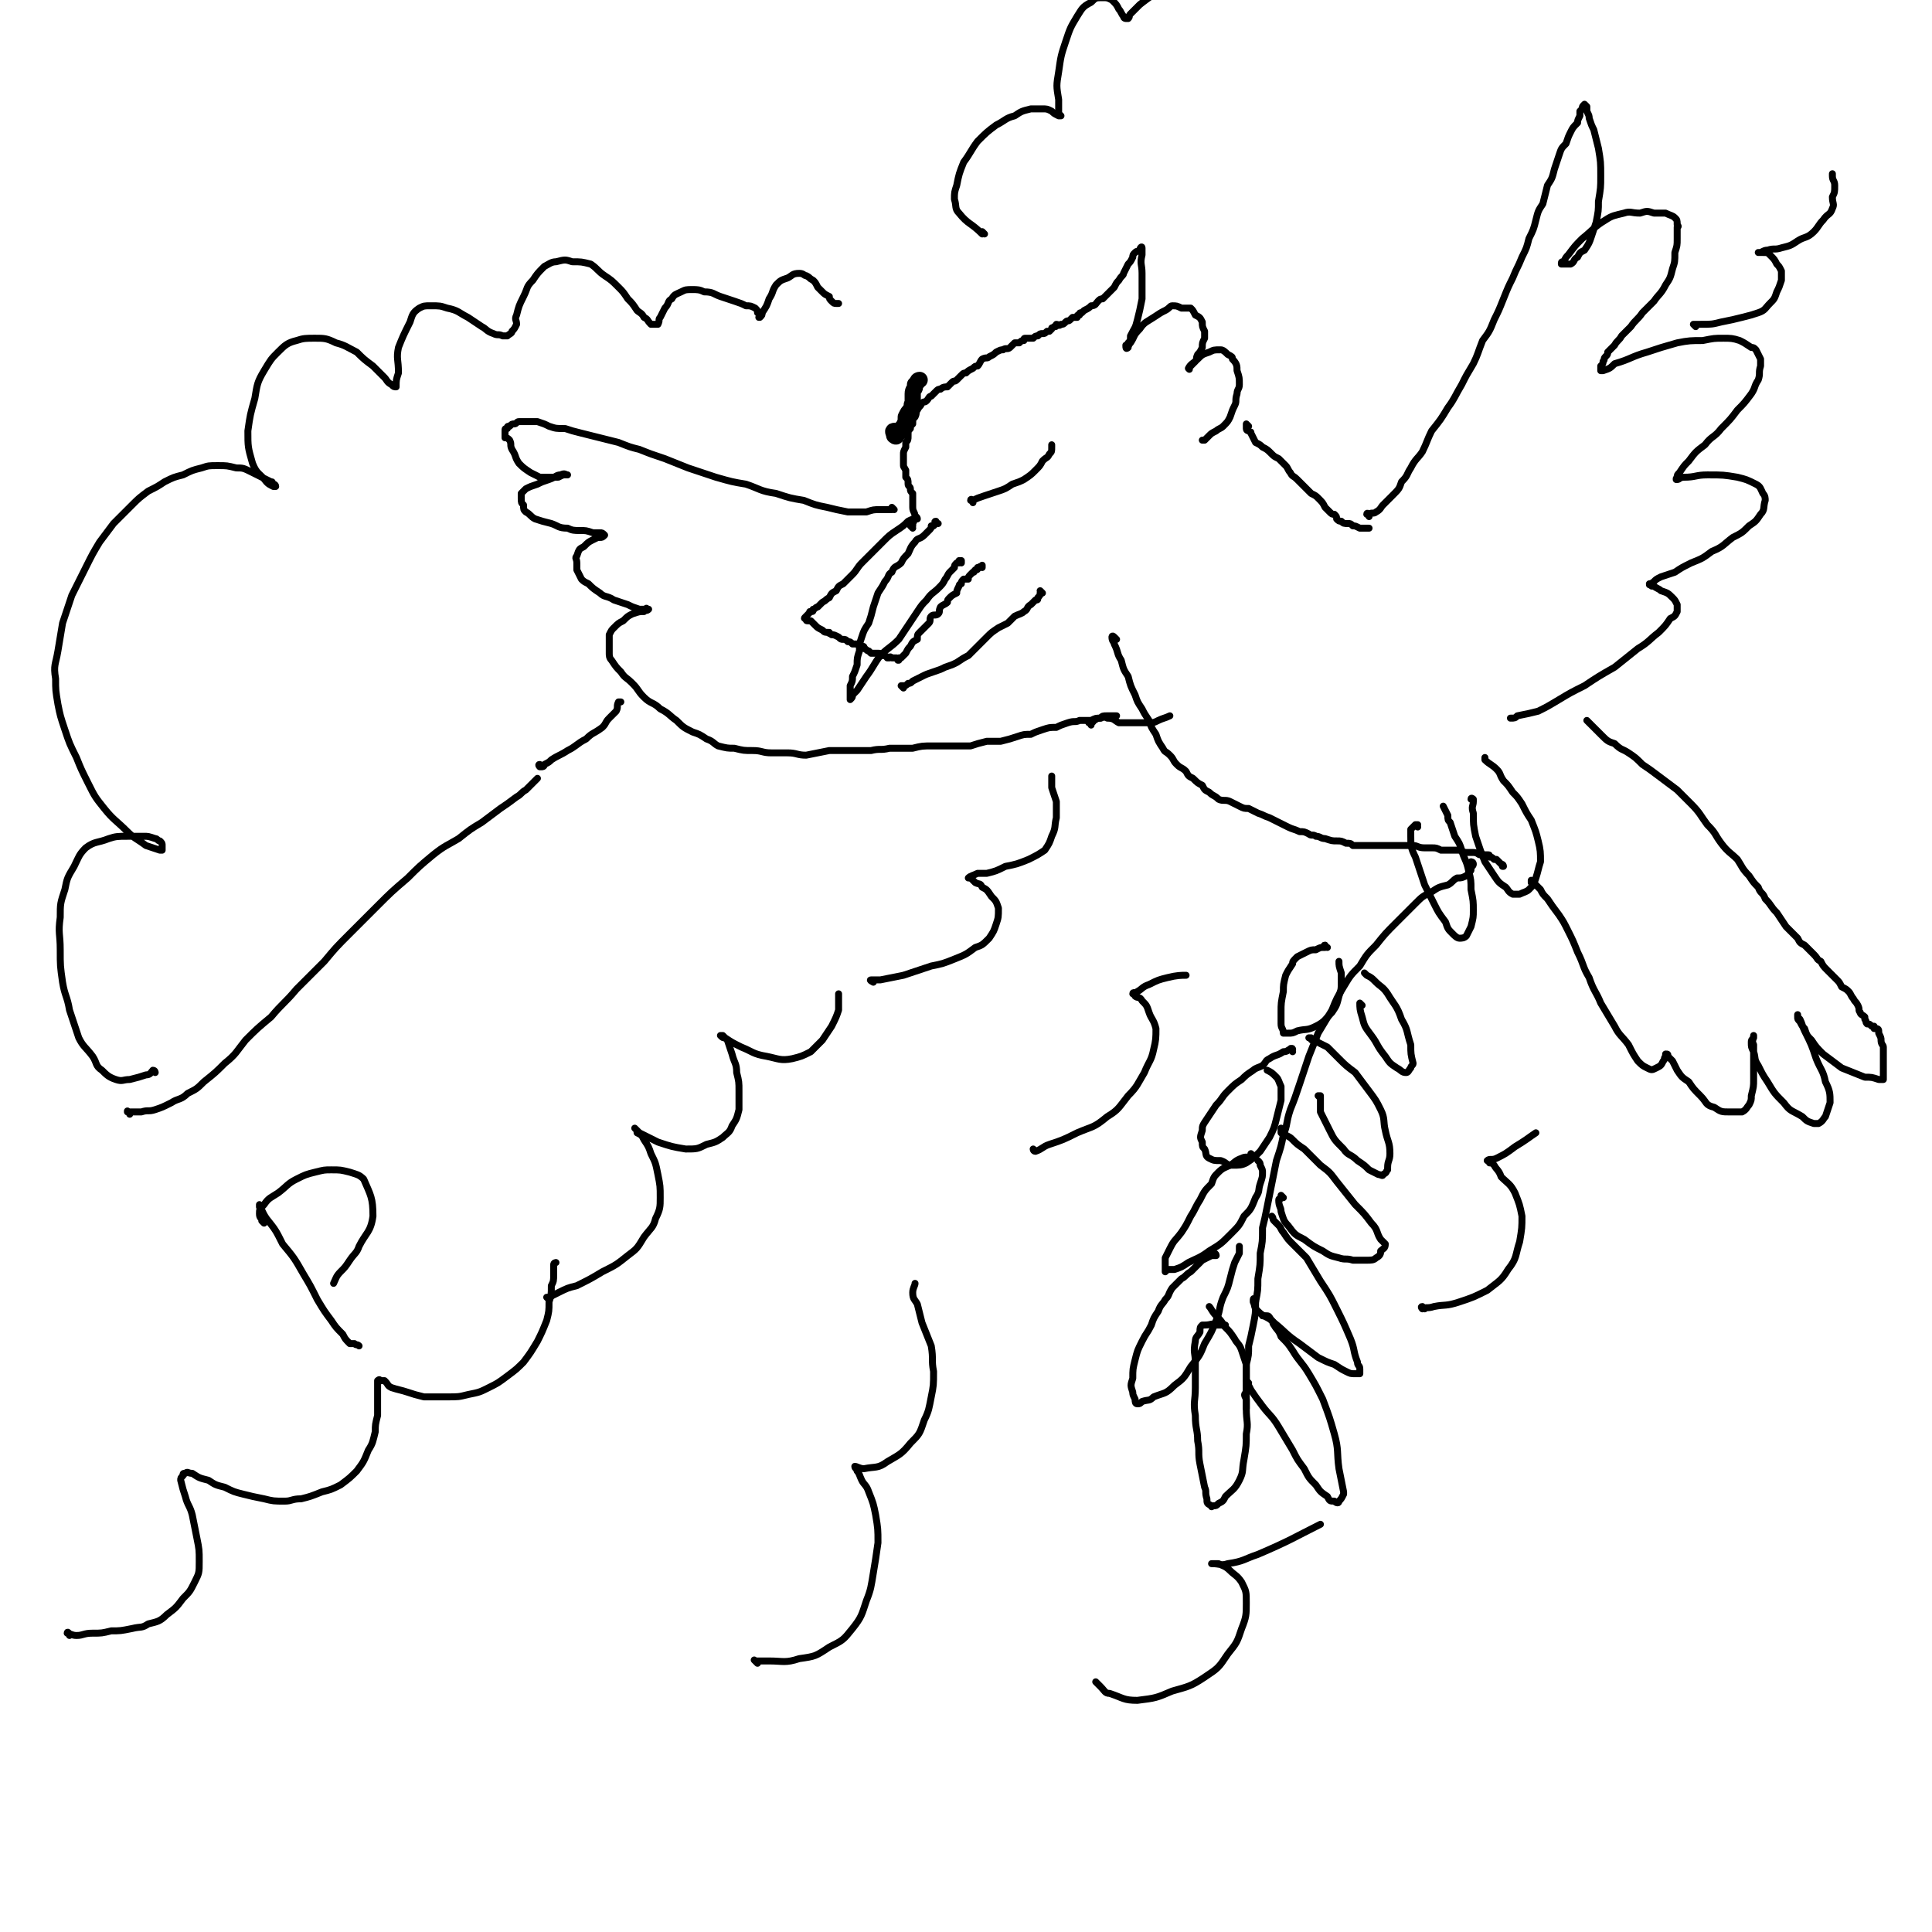 <svg viewBox='0 0 834 834' version='1.1' xmlns='http://www.w3.org/2000/svg' xmlns:xlink='http://www.w3.org/1999/xlink'><g fill='none' stroke='#000000' stroke-width='7' stroke-linecap='round' stroke-linejoin='round'><path d='M387,187c-1,0 -1,-1 -1,-1 -1,0 0,1 0,2 0,0 0,0 1,0 0,0 0,0 0,0 0,1 -1,0 -1,0 0,-1 1,0 2,-1 0,0 0,0 0,0 1,-2 1,-2 2,-3 1,-2 1,-2 1,-4 1,-2 1,-2 2,-3 0,-1 1,0 1,-1 0,0 -1,-1 0,-2 0,0 0,0 0,-1 0,0 0,0 0,0 0,0 0,0 0,-1 0,-1 0,-1 0,-2 0,-2 1,-2 1,-3 0,0 0,-1 0,-1 1,-1 1,-1 1,-1 0,0 0,-1 1,-1 0,0 0,0 0,0 '/></g>
<g fill='none' stroke='#000000' stroke-width='3' stroke-linecap='round' stroke-linejoin='round'><path d='M396,224c0,0 -1,-1 -1,-1 0,0 1,0 1,1 0,0 0,0 0,0 -2,0 -2,0 -4,1 -2,2 -2,2 -5,4 -3,2 -3,2 -6,5 -2,2 -2,2 -5,5 -2,2 -2,2 -4,4 -2,2 -2,3 -4,5 -2,2 -2,2 -4,4 -2,1 -2,1 -3,3 -2,1 -2,1 -3,3 -2,1 -1,1 -3,2 -1,1 -1,1 -2,2 -1,0 -1,1 -2,1 0,1 0,1 -1,1 -1,0 0,0 -1,1 0,0 0,0 -1,1 0,0 0,0 0,0 -1,1 -1,1 0,1 0,1 0,1 1,1 0,0 0,0 1,0 1,1 1,1 2,2 1,1 1,1 3,2 1,1 1,1 3,1 0,1 0,0 1,1 1,0 1,0 3,1 1,1 1,1 2,1 1,0 1,0 2,1 1,0 1,0 2,1 1,0 1,0 2,0 1,1 1,1 2,1 1,0 1,0 1,1 1,0 1,1 2,1 1,1 1,1 1,1 1,0 1,0 1,0 1,0 1,0 1,0 0,0 0,0 1,0 0,0 0,0 0,0 0,0 0,0 0,0 1,0 1,0 1,1 0,0 0,0 1,0 0,0 0,0 0,0 1,0 1,0 1,0 1,1 1,0 1,1 0,0 0,0 1,0 0,0 0,-1 1,0 0,0 0,0 0,0 1,0 1,0 1,0 0,0 0,0 1,0 0,0 0,0 1,1 0,0 -1,0 0,0 0,0 0,0 0,-1 1,0 1,0 1,0 1,-1 1,-1 2,-2 1,-2 1,-2 2,-3 1,-2 1,-2 3,-3 0,-2 0,-2 1,-3 1,-1 1,-1 2,-2 1,-1 1,-1 2,-2 1,-1 0,-2 1,-3 1,-1 2,0 3,-1 1,-1 0,-1 1,-3 1,-1 2,-1 3,-2 0,-1 0,-1 1,-2 1,-1 1,-1 3,-2 0,-1 0,-1 1,-3 0,0 0,-1 1,-1 0,-1 0,-1 1,-2 1,0 1,0 2,0 0,-1 0,-1 1,-2 0,0 0,0 1,-1 1,0 0,0 1,-1 1,0 1,0 1,-1 1,0 1,0 1,0 0,0 0,0 0,0 0,-1 0,0 1,0 0,-1 0,-1 0,-1 0,0 0,0 0,0 '/><path d='M390,297c0,0 -1,-1 -1,-1 0,0 0,0 1,0 1,0 1,0 2,-1 1,0 1,0 2,-1 2,-1 2,-1 4,-2 2,-1 2,-1 5,-2 3,-1 3,-1 5,-2 3,-1 3,-1 5,-2 3,-2 3,-2 5,-3 2,-2 2,-2 4,-4 2,-2 2,-2 4,-4 2,-2 2,-2 5,-4 2,-1 2,-1 4,-2 2,-2 2,-2 3,-3 2,-1 3,-1 4,-2 2,-1 1,-2 3,-3 1,-1 1,-1 2,-2 1,0 1,0 1,-1 1,-1 1,-1 1,-2 0,0 0,0 1,0 0,0 0,0 0,0 0,0 -1,-1 -1,-1 '/><path d='M394,228c0,0 -1,-1 -1,-1 0,0 0,0 1,0 0,0 0,0 0,0 0,0 0,0 0,-1 1,-2 1,-2 1,-3 0,-2 -1,-2 -1,-4 0,-1 0,-1 0,-3 0,0 0,-1 0,-1 0,-1 0,-1 0,-2 -1,-1 -1,-1 -1,-2 0,-1 -1,-1 -1,-2 0,-2 0,-2 -1,-3 0,-2 0,-2 0,-3 -1,-2 -1,-1 -1,-3 0,-1 0,-1 0,-2 0,-1 0,-1 0,-2 0,-1 0,-1 1,-3 0,-1 0,-1 0,-2 1,-1 1,-1 1,-3 0,-2 0,-2 1,-3 0,-1 0,-1 1,-2 0,-2 0,-2 1,-3 1,-2 0,-2 1,-3 1,-2 1,-1 2,-3 1,-1 1,0 2,-1 1,-1 1,-2 2,-2 1,-1 1,-1 2,-2 1,-1 1,-1 2,-1 1,-1 2,-1 3,-1 1,-1 1,-1 2,-2 1,-1 1,0 2,-1 1,-1 1,-1 2,-2 1,-1 1,-1 2,-1 1,-1 1,-1 3,-2 1,-1 1,-1 2,-1 1,-1 1,-2 2,-3 2,-1 2,0 3,-1 2,-1 2,-1 3,-2 2,-1 2,-1 3,-1 1,-1 2,0 3,-1 1,-1 1,-1 2,-2 1,0 1,0 2,0 1,-1 1,-1 2,-1 0,-1 0,-1 1,-1 1,0 1,0 2,0 1,0 0,0 1,0 1,-1 1,-1 2,-1 1,-1 1,-1 2,-1 1,0 1,0 2,-1 0,0 0,0 1,0 1,-1 1,-1 1,-1 0,-1 0,0 1,-1 1,0 1,0 1,-1 1,0 1,1 2,0 1,0 1,0 2,-1 1,-1 1,0 2,-1 0,0 0,0 1,-1 0,0 0,0 1,0 0,0 0,0 0,0 0,0 0,0 1,0 0,-1 0,-1 1,-1 0,-1 0,-1 1,-1 1,-1 1,-1 1,-1 2,-1 2,-1 3,-2 2,0 2,-1 3,-2 1,-1 1,-1 2,-1 1,-1 1,-1 3,-3 1,-1 1,-1 2,-2 1,-2 1,-2 2,-3 1,-2 2,-2 2,-3 1,-2 1,-2 2,-4 1,-1 1,-1 2,-3 0,-1 0,-1 1,-2 1,-1 1,0 2,-1 0,-1 1,-2 1,-1 0,1 0,2 0,3 -1,4 0,4 0,8 0,6 0,6 0,11 -1,5 -1,5 -2,9 -1,4 -1,3 -3,7 0,2 0,2 -1,3 0,1 -1,1 -1,1 0,1 0,2 1,1 0,0 0,-1 1,-2 2,-3 1,-3 4,-6 2,-3 3,-3 6,-5 3,-2 3,-2 5,-3 2,-1 2,-2 3,-2 2,0 2,0 4,1 2,0 2,0 4,0 1,1 1,1 2,3 2,1 2,1 3,3 0,2 0,2 1,4 0,1 0,1 0,3 -1,2 -1,2 -1,4 -1,2 -1,2 -2,3 -1,2 0,2 -1,3 -1,1 -1,1 -2,2 0,0 0,0 -1,1 0,0 0,0 0,0 1,1 0,0 0,0 1,-2 2,-2 4,-4 2,-2 2,-2 5,-3 2,-1 2,-1 5,-1 1,0 2,1 3,2 2,1 2,1 2,2 2,2 2,3 2,5 1,3 1,3 1,6 0,2 -1,2 -1,4 -1,3 0,3 -1,5 -1,2 -1,2 -2,5 -1,2 -1,2 -3,4 -1,1 -2,1 -3,2 -2,1 -2,1 -3,2 -1,1 -1,1 -2,2 0,0 -1,0 -1,0 '/><path d='M420,217c0,-1 -1,-1 -1,-1 0,-1 1,0 1,0 0,0 0,0 0,0 2,-1 2,-1 5,-2 3,-1 3,-1 6,-2 3,-1 3,-1 6,-3 3,-1 3,-1 5,-2 3,-2 3,-2 5,-4 2,-2 2,-2 3,-4 2,-2 2,-1 3,-3 1,-1 1,-1 1,-3 0,0 0,0 0,-1 '/><path d='M539,184c0,0 -1,-1 -1,-1 0,0 0,1 0,2 0,1 1,1 1,1 1,1 1,0 1,1 1,2 1,2 2,4 2,1 2,1 3,2 2,1 2,1 4,3 1,1 1,1 3,2 1,1 1,1 3,3 1,1 1,2 2,3 1,2 1,1 3,3 2,2 2,2 3,3 2,2 2,2 3,3 2,1 2,1 3,2 2,2 2,2 3,4 1,1 1,1 2,2 1,1 1,1 2,1 1,1 1,1 1,2 1,1 1,1 2,1 1,1 1,1 3,1 1,0 1,0 2,1 1,0 1,0 3,1 0,0 0,0 1,0 1,0 1,0 2,0 0,0 0,0 0,0 0,0 0,0 1,0 0,0 0,0 0,0 '/><path d='M591,223c0,-1 -1,-1 -1,-1 0,-1 1,0 1,0 0,0 0,0 0,0 1,-1 2,0 3,-1 2,-1 2,-2 3,-3 2,-2 2,-2 4,-4 3,-3 3,-3 4,-6 3,-3 2,-3 4,-6 2,-4 3,-4 5,-7 2,-4 2,-5 4,-9 4,-5 4,-5 7,-10 3,-4 3,-5 6,-10 2,-4 2,-4 5,-9 2,-4 2,-5 4,-10 3,-4 3,-4 5,-9 2,-4 2,-4 4,-9 2,-5 2,-5 4,-9 2,-5 2,-4 4,-9 2,-4 2,-4 3,-8 2,-4 2,-4 3,-8 1,-4 1,-4 3,-7 1,-4 1,-4 2,-8 2,-3 2,-3 3,-7 1,-3 1,-3 2,-6 1,-3 1,-3 3,-5 1,-3 1,-3 2,-5 1,-2 1,-2 3,-4 0,-1 0,-1 1,-3 0,-1 0,-1 0,-2 1,-1 1,-1 1,-1 0,-1 0,-1 1,-2 0,0 0,0 0,0 0,0 0,0 1,1 0,1 0,1 0,2 1,2 1,2 1,3 1,3 1,3 2,5 1,4 1,4 2,8 1,6 1,6 1,12 0,5 0,5 -1,11 0,4 0,4 -1,9 -1,3 -1,3 -2,6 -1,3 -1,3 -3,6 -2,1 -2,1 -3,3 -2,1 -1,2 -3,3 -1,0 -1,0 -2,0 -1,0 -1,0 -2,0 0,0 0,0 0,0 0,0 0,0 0,0 0,-1 0,-1 1,-1 1,-2 1,-2 2,-3 3,-4 3,-4 6,-7 5,-4 5,-5 10,-8 3,-2 4,-2 8,-3 3,-1 3,0 7,0 3,-1 3,-1 6,0 3,0 3,0 5,0 2,1 3,1 4,2 1,1 1,1 1,3 1,1 0,1 0,1 0,3 0,3 0,5 0,3 0,3 -1,6 0,4 0,4 -1,7 -1,4 -1,4 -3,7 -2,4 -3,4 -5,7 -3,3 -3,3 -5,5 -2,3 -3,3 -5,6 -2,2 -2,2 -4,4 -1,2 -2,2 -3,4 -1,1 -1,1 -3,3 0,1 0,1 -1,2 -1,1 0,1 -1,2 0,1 0,1 -1,2 0,1 0,1 0,2 0,0 0,0 0,0 0,0 1,0 1,0 3,-1 3,-1 5,-3 7,-2 7,-3 14,-5 6,-2 6,-2 13,-4 5,-1 6,-1 11,-1 5,-1 5,-1 9,-1 3,0 4,0 7,1 2,1 2,1 5,3 1,0 1,0 2,1 1,2 1,2 2,4 0,1 0,1 0,3 -1,3 0,3 -1,6 -2,3 -1,3 -3,6 -3,4 -3,4 -6,7 -3,4 -3,4 -7,8 -3,4 -4,3 -7,7 -4,3 -4,3 -7,7 -2,2 -2,2 -4,5 -1,1 -1,1 -1,2 -1,1 0,1 0,1 -1,0 0,0 0,0 0,0 0,0 0,0 1,0 1,-1 3,-1 5,0 5,-1 10,-1 7,0 7,0 13,1 4,1 4,1 8,3 2,1 2,2 3,4 1,1 1,2 1,3 -1,3 0,4 -2,6 -2,3 -2,3 -5,5 -3,3 -3,3 -7,5 -4,3 -4,4 -9,6 -4,3 -4,3 -9,5 -4,2 -4,2 -7,4 -3,1 -3,1 -6,2 -2,1 -2,1 -3,2 -1,1 -2,1 -2,1 0,1 0,0 1,1 0,0 0,0 1,0 1,1 2,1 3,2 3,1 3,1 5,3 1,1 1,1 2,3 0,1 0,2 0,3 -1,2 -1,2 -3,3 -2,3 -2,3 -5,6 -4,3 -4,4 -9,7 -5,4 -5,4 -10,8 -7,4 -7,4 -13,8 -6,3 -6,3 -11,6 -5,3 -5,3 -9,5 -4,1 -4,1 -9,2 -1,1 -1,1 -3,1 '/><path d='M386,220c0,0 -1,-1 -1,-1 0,0 0,1 0,1 0,0 0,0 0,0 0,0 0,0 0,0 -1,0 -1,0 -2,0 -2,0 -2,0 -3,0 -3,0 -3,0 -6,1 -4,0 -4,0 -8,0 -5,-1 -5,-1 -9,-2 -5,-1 -5,-1 -10,-3 -6,-1 -6,-1 -12,-3 -7,-1 -7,-2 -13,-4 -6,-1 -6,-1 -13,-3 -6,-2 -6,-2 -12,-4 -5,-2 -5,-2 -10,-4 -6,-2 -6,-2 -11,-4 -4,-1 -4,-1 -9,-3 -4,-1 -4,-1 -8,-2 -4,-1 -4,-1 -8,-2 -4,-1 -4,-1 -7,-2 -4,0 -4,0 -7,-1 -2,-1 -2,-1 -5,-2 -2,0 -2,0 -5,0 -1,0 -1,0 -3,0 -1,0 -1,1 -2,1 -1,0 -1,0 -2,1 -1,0 -1,0 -1,1 -1,0 -1,0 -1,1 0,0 0,0 0,0 0,1 0,1 0,2 0,0 0,0 0,1 1,0 1,0 2,1 1,2 0,2 1,4 2,3 1,3 3,6 2,2 2,2 5,4 2,1 2,1 4,2 2,0 2,0 4,0 2,0 2,0 4,0 2,-1 2,-1 3,-1 1,0 1,0 1,0 0,0 0,0 0,0 -1,0 -1,-1 -3,0 -2,0 -2,1 -5,2 -3,1 -3,1 -5,2 -3,1 -3,1 -5,2 -1,1 -1,1 -2,2 0,1 0,1 0,2 0,2 0,2 1,3 0,2 0,2 1,3 2,1 2,2 4,3 3,1 3,1 7,2 3,1 3,2 7,2 2,1 3,1 5,1 3,0 3,0 6,1 1,0 1,0 3,0 1,0 1,0 2,1 0,0 0,0 0,0 -1,1 -1,1 -2,1 -1,0 -1,0 -3,1 -2,1 -2,1 -4,3 -2,1 -2,1 -3,4 -1,1 0,1 0,3 0,2 0,2 0,3 1,2 1,2 2,4 1,1 1,1 3,2 2,2 2,2 5,4 2,2 3,1 6,3 3,1 3,1 6,2 2,1 2,1 5,2 1,0 2,0 3,0 0,-1 0,0 1,0 0,0 0,0 0,0 0,0 0,0 0,0 -1,1 -1,0 -2,1 -2,0 -2,0 -5,1 -2,1 -2,1 -4,3 -2,1 -2,1 -4,3 -1,1 -1,1 -2,3 0,2 0,2 0,4 0,2 0,2 0,4 0,1 0,2 1,3 2,3 2,3 4,5 2,3 2,2 5,5 3,3 2,3 5,6 3,3 4,2 7,5 4,2 4,3 7,5 3,3 3,3 7,5 3,1 3,1 6,3 3,1 3,2 5,3 4,1 4,1 7,1 4,1 4,1 8,1 4,0 4,1 8,1 4,0 4,0 7,0 4,0 4,1 8,1 5,-1 5,-1 10,-2 4,0 4,0 9,0 5,0 5,0 9,0 4,-1 4,0 8,-1 5,0 5,0 10,0 4,-1 4,-1 9,-1 4,0 4,0 8,0 4,0 4,0 8,0 3,-1 3,-1 7,-2 3,0 3,0 6,0 4,-1 4,-1 7,-2 3,-1 3,-1 6,-1 2,-1 2,-1 5,-2 3,-1 3,-1 6,-1 2,-1 2,-1 5,-2 3,-1 3,0 5,-1 3,0 3,0 5,0 2,-1 2,-1 4,-1 1,-1 1,-1 3,-1 2,0 2,0 4,0 '/><path d='M482,276c0,0 -1,-1 -1,-1 0,0 0,0 0,0 0,0 0,0 0,0 0,0 -1,0 -1,0 0,0 1,0 1,0 -1,-1 -1,0 -1,0 0,2 1,2 1,3 2,4 1,4 3,7 1,4 1,4 3,7 1,4 1,4 3,8 1,3 1,3 3,6 1,2 1,2 3,5 1,3 1,3 3,6 1,3 1,3 3,6 1,2 1,1 3,3 2,2 1,2 3,4 2,2 2,1 4,3 1,2 1,2 3,3 2,2 2,2 4,3 1,2 1,2 3,3 2,2 2,1 4,3 2,1 3,0 5,1 2,1 2,1 4,2 2,1 2,1 4,1 2,1 2,1 4,2 3,1 2,1 5,2 2,1 2,1 4,2 2,1 2,1 4,2 2,1 3,1 5,2 2,0 2,0 4,1 1,1 2,0 3,1 2,0 2,1 4,1 3,1 3,1 5,1 2,0 2,0 4,1 2,0 2,0 3,1 3,0 3,0 5,0 2,0 2,0 4,0 3,0 3,0 5,0 2,0 2,0 4,0 2,0 2,0 5,0 1,0 1,0 3,0 2,0 2,1 5,1 2,0 2,0 3,0 2,0 2,0 4,1 2,0 2,0 4,0 2,0 2,0 4,0 2,1 2,1 4,1 1,0 1,0 2,0 2,0 2,1 3,1 1,0 1,0 3,0 1,0 1,0 1,1 1,0 1,0 2,1 1,0 1,0 1,0 1,1 1,1 1,1 1,1 1,1 1,1 0,0 1,0 1,1 0,0 -1,0 0,0 0,0 0,0 0,0 0,0 0,0 0,0 '/><path d='M686,312c0,0 -1,-1 -1,-1 0,0 0,0 0,0 1,1 1,1 2,2 2,2 2,2 4,4 3,3 3,3 6,4 3,3 3,2 6,4 3,2 3,2 6,5 3,2 3,2 7,5 4,3 4,3 8,6 3,3 3,3 6,6 4,4 4,5 7,9 4,4 3,4 6,8 3,4 4,4 7,7 2,3 2,4 5,7 2,3 2,3 4,5 1,3 2,2 3,5 3,3 2,3 5,6 2,3 2,3 4,6 2,2 2,2 5,5 1,2 1,2 3,3 2,2 2,2 4,4 2,2 1,2 3,3 1,2 1,2 3,4 2,2 2,2 4,4 1,1 1,1 2,3 2,1 2,1 3,2 1,1 1,2 2,3 1,2 1,1 2,3 1,2 0,2 1,3 0,1 1,1 2,2 0,0 0,1 0,1 1,1 0,1 1,2 1,0 1,0 2,1 0,0 0,0 1,0 0,0 0,0 0,0 -1,0 -1,0 -1,0 0,0 1,0 1,0 0,0 0,1 0,1 0,0 0,0 1,0 0,0 0,0 0,0 0,0 1,0 1,1 0,0 0,0 0,1 1,2 1,2 1,3 0,2 1,2 1,3 0,2 0,2 0,3 0,1 0,1 0,3 0,0 0,0 0,1 0,1 0,1 0,2 0,0 0,0 0,1 0,1 0,1 0,2 0,0 0,0 0,0 0,1 0,1 0,1 0,0 0,1 0,1 -1,0 -1,0 -2,0 -3,-1 -3,-1 -6,-1 -5,-2 -5,-2 -10,-4 -4,-3 -4,-3 -8,-6 -3,-3 -3,-3 -5,-6 -2,-2 -2,-2 -3,-5 -1,-1 -1,-1 -2,-3 -1,-1 -1,-1 -1,-2 0,-1 0,-1 0,-1 0,0 0,0 0,0 0,1 0,1 1,2 1,2 1,3 2,5 3,6 3,6 5,12 2,5 3,5 4,10 2,4 2,5 2,9 -1,3 -1,3 -2,6 -1,1 -1,2 -3,3 0,0 -1,0 -2,0 -3,-1 -3,-1 -5,-3 -5,-3 -5,-2 -8,-6 -4,-4 -4,-4 -7,-9 -2,-3 -2,-3 -4,-7 -2,-3 -1,-3 -2,-6 -1,-2 -1,-2 -1,-4 0,-1 0,-1 1,-2 0,0 0,-1 0,-1 0,2 -1,2 0,4 0,3 0,3 0,7 0,4 0,4 0,8 0,3 0,3 -1,7 0,2 0,2 -1,4 -1,1 -1,2 -3,3 -2,0 -3,0 -5,0 -4,0 -4,0 -7,-2 -4,-1 -3,-2 -6,-5 -3,-3 -3,-3 -5,-6 -3,-2 -3,-2 -5,-5 -1,-2 -1,-2 -2,-4 -1,-1 -1,-1 -2,-2 0,-1 0,-1 -1,-1 0,0 0,0 0,1 -1,1 0,1 -1,2 -1,2 -1,2 -3,3 -2,1 -2,1 -4,0 -2,-1 -2,-1 -4,-3 -2,-3 -2,-3 -4,-7 -3,-4 -4,-4 -6,-8 -3,-5 -3,-5 -6,-10 -2,-5 -3,-5 -5,-11 -3,-5 -2,-5 -5,-11 -2,-5 -2,-5 -4,-9 -2,-4 -2,-4 -4,-7 -3,-4 -3,-4 -5,-7 -2,-2 -2,-2 -3,-4 -1,-1 -1,-1 -2,-2 -1,0 -1,0 -2,-1 0,-1 0,-1 0,-1 '/><path d='M636,346c0,-1 -1,-1 -1,-1 0,-1 1,0 1,0 0,0 0,0 0,0 0,0 0,0 0,1 0,2 -1,2 0,5 0,5 0,5 1,10 2,6 2,6 4,11 2,3 2,3 4,6 2,3 2,3 5,5 1,1 1,2 3,3 2,0 2,0 3,0 2,-1 3,-1 4,-2 2,-2 2,-2 3,-5 1,-3 1,-4 2,-7 0,-4 0,-5 -1,-9 -1,-4 -1,-4 -3,-9 -2,-3 -2,-3 -4,-7 -2,-3 -2,-3 -4,-5 -2,-3 -2,-3 -4,-5 -2,-3 -1,-3 -3,-5 -2,-2 -3,-2 -5,-4 0,-1 0,-1 0,-1 '/><path d='M612,357c0,0 -1,-1 -1,-1 0,0 1,0 1,0 0,0 -1,0 -1,0 -1,1 -1,1 -2,2 0,1 0,1 0,3 0,4 0,5 2,9 2,6 2,6 4,12 2,4 2,4 4,8 2,4 2,4 5,8 1,3 1,3 3,5 1,1 2,2 3,2 1,0 2,0 3,-1 1,-2 1,-2 2,-4 1,-4 1,-4 1,-7 0,-4 0,-4 -1,-9 0,-4 0,-4 -1,-8 -1,-5 -2,-5 -3,-9 -1,-3 -1,-3 -3,-6 -1,-3 -1,-3 -2,-6 -1,-1 -1,-1 -1,-3 -1,-2 -1,-2 -2,-4 0,0 0,0 0,0 '/><path d='M405,226c-1,0 -1,-1 -1,-1 -1,0 0,1 0,1 0,0 0,0 0,0 0,0 0,0 -1,1 0,0 0,0 -1,0 0,1 0,1 -1,2 -1,1 -1,1 -2,2 -2,2 -3,1 -4,3 -2,2 -2,3 -3,5 -2,2 -2,2 -3,4 -2,2 -3,1 -4,4 -2,1 -1,2 -3,4 -1,2 -1,2 -3,5 -1,3 -1,3 -2,6 -1,4 -1,4 -2,7 -2,3 -2,3 -3,6 -1,3 -1,3 -1,6 -1,3 -1,3 -1,6 -1,3 -1,3 -2,5 0,2 0,2 -1,4 0,2 0,2 0,3 0,1 0,1 0,3 0,0 0,0 0,0 1,-1 1,-1 1,-2 1,-1 1,-1 2,-2 2,-3 2,-3 4,-6 3,-4 3,-5 6,-9 4,-4 4,-3 8,-7 2,-3 2,-3 4,-6 2,-3 2,-3 4,-6 2,-3 2,-3 4,-5 2,-3 3,-3 5,-5 2,-2 2,-2 3,-4 1,-1 1,-2 2,-3 1,-1 1,-1 2,-2 0,-1 0,-1 1,-2 0,0 1,0 1,0 0,0 0,-1 0,-1 0,0 1,0 1,0 0,0 0,1 0,1 '/><path d='M636,373c0,0 -1,-1 -1,-1 0,0 1,0 1,1 0,1 -1,1 -1,2 0,1 0,1 -1,1 0,1 0,1 -1,2 -2,1 -2,1 -4,1 -2,1 -2,2 -4,3 -4,1 -4,1 -7,3 -4,2 -4,2 -7,5 -4,4 -4,4 -8,8 -5,5 -5,5 -9,10 -4,4 -4,4 -7,9 -4,4 -4,4 -7,9 -3,5 -3,5 -5,10 -3,5 -3,5 -6,10 -2,5 -2,5 -4,10 -2,6 -2,6 -4,12 -2,6 -2,6 -4,11 -2,6 -1,6 -3,11 -1,5 -1,5 -3,11 -1,5 -1,5 -2,10 -1,5 -1,5 -2,10 -1,5 -1,5 -2,9 0,6 0,6 -1,11 0,5 0,5 -1,11 0,5 0,5 -1,10 0,5 0,5 -1,10 -1,5 -1,5 -2,9 0,4 0,4 -1,8 0,3 0,3 0,6 0,3 0,3 0,6 -1,1 -1,1 0,3 0,2 0,2 0,3 0,0 0,0 0,1 0,0 0,0 0,0 0,0 0,0 0,0 '/><path d='M525,542c0,0 -1,-1 -1,-1 0,0 1,0 1,1 -1,0 -1,0 -2,0 -2,1 -2,1 -4,2 -2,2 -2,2 -5,5 -2,1 -2,2 -4,3 -2,2 -2,2 -4,4 -2,3 -1,3 -3,5 -1,2 -2,2 -3,5 -2,3 -2,3 -3,6 -2,4 -2,3 -4,7 -2,4 -2,4 -3,8 -1,4 -1,4 -1,8 -1,3 -1,3 0,6 0,1 0,1 1,3 0,1 0,2 1,2 1,0 1,0 2,-1 3,-1 3,0 5,-2 5,-2 5,-1 9,-5 4,-3 4,-3 7,-8 4,-5 4,-5 6,-10 3,-5 3,-5 5,-10 2,-5 1,-5 3,-10 2,-4 2,-4 3,-8 1,-4 1,-4 2,-7 1,-2 1,-2 2,-4 0,-1 0,-1 0,-2 0,-1 0,-1 0,-1 0,0 0,0 0,0 '/><path d='M529,573c0,0 -1,-1 -1,-1 0,0 1,0 1,0 -2,0 -2,0 -4,0 -2,-1 -2,0 -5,0 0,0 -1,0 -1,0 -1,1 -1,1 -1,3 -1,2 -2,2 -2,4 -1,5 0,5 0,9 0,6 0,6 0,11 0,6 -1,6 0,12 0,6 1,6 1,11 1,5 0,5 1,10 1,5 1,5 2,10 1,2 0,2 1,5 0,2 0,2 2,3 0,1 0,0 1,0 1,0 1,0 2,-1 2,-1 2,-1 3,-3 3,-3 4,-3 6,-7 2,-4 1,-4 2,-9 1,-6 1,-6 1,-11 1,-5 0,-5 0,-11 0,-5 0,-5 0,-10 0,-4 0,-4 0,-9 -1,-3 -1,-3 -2,-6 -1,-3 -2,-3 -3,-5 -2,-3 -2,-3 -4,-5 -2,-3 -2,-3 -4,-5 -2,-2 -2,-3 -3,-4 '/><path d='M539,597c0,0 -1,-1 -1,-1 0,0 0,0 0,0 0,0 0,0 0,0 1,2 1,2 2,4 2,3 2,3 5,7 3,4 4,4 7,9 3,5 3,5 6,10 2,4 2,4 5,8 2,4 2,4 5,7 2,3 2,3 5,5 1,2 1,2 3,2 1,1 2,1 2,0 1,-1 1,-1 2,-3 0,0 0,-1 0,-1 -1,-5 -1,-5 -2,-10 -1,-7 0,-8 -2,-15 -2,-7 -2,-7 -5,-15 -3,-6 -3,-6 -6,-11 -3,-5 -4,-5 -7,-10 -2,-3 -2,-3 -5,-6 -1,-3 -2,-3 -3,-5 -1,-1 0,-1 -1,-2 -1,-1 -1,-2 -2,-2 -1,0 -1,0 -2,0 '/><path d='M542,562c0,-1 -1,-2 -1,-1 0,0 0,0 0,1 1,2 0,2 2,4 3,3 4,2 7,5 5,4 5,5 11,9 4,3 4,3 8,6 4,2 4,2 7,3 3,2 3,2 5,3 2,1 2,1 4,1 1,0 1,0 2,0 0,-1 0,-1 0,-2 0,-2 -1,-1 -1,-3 -2,-5 -1,-5 -3,-10 -3,-7 -3,-7 -6,-13 -3,-6 -3,-6 -7,-12 -3,-5 -3,-5 -6,-10 -3,-3 -3,-3 -6,-6 -2,-2 -2,-2 -4,-5 -1,-1 -1,-2 -2,-3 -1,-1 -1,-1 -2,-2 -1,-1 0,-1 -1,-2 0,0 0,0 0,0 '/><path d='M541,499c0,0 -1,-1 -1,-1 0,0 0,1 0,1 -2,1 -2,0 -4,1 -3,1 -3,2 -5,3 -2,1 -3,1 -5,3 -2,2 -2,2 -3,5 -3,3 -3,3 -5,7 -2,3 -2,4 -4,7 -2,4 -2,4 -4,7 -3,4 -3,3 -5,7 -1,2 -1,2 -2,4 0,1 0,2 0,3 0,1 0,1 0,2 0,0 0,1 0,1 0,0 1,-1 1,-1 1,0 1,0 3,0 3,-1 3,-1 6,-3 4,-2 5,-2 9,-5 5,-3 5,-3 9,-7 4,-4 4,-4 6,-8 3,-3 3,-3 5,-8 2,-3 1,-3 2,-6 1,-3 1,-3 1,-5 0,-1 0,-1 -1,-3 0,-1 0,-1 -1,-2 0,0 0,0 0,0 '/><path d='M554,517c0,0 -1,-1 -1,-1 0,0 0,0 0,1 0,1 -1,0 -1,1 0,3 1,3 1,5 1,3 1,4 3,6 3,4 3,4 7,6 4,3 4,3 8,5 3,2 3,2 7,3 3,1 3,0 6,1 3,0 3,0 6,0 2,0 3,0 4,-1 2,-1 2,-2 2,-3 1,-1 2,-1 2,-3 -1,-1 -1,-1 -2,-2 -2,-3 -1,-4 -4,-7 -3,-4 -3,-4 -7,-8 -4,-5 -4,-5 -8,-10 -3,-4 -3,-4 -7,-7 -4,-4 -4,-4 -7,-7 -3,-2 -3,-2 -5,-4 -1,-1 -1,-1 -3,-2 -1,-1 -1,0 -2,-1 0,-1 0,-1 0,-2 0,0 0,0 0,0 '/><path d='M558,454c0,-1 -1,-1 -1,-1 0,-1 1,0 1,0 0,0 0,0 0,0 0,0 0,-1 -1,0 -1,0 -1,1 -3,1 -3,2 -3,1 -6,3 -2,1 -1,1 -3,3 -2,1 -3,1 -4,2 -3,2 -3,2 -5,4 -3,2 -3,2 -6,5 -3,3 -2,3 -5,6 -2,3 -2,3 -4,6 -2,3 -2,3 -2,5 -1,3 -1,3 0,5 0,2 0,2 1,3 1,2 0,3 2,4 2,1 2,1 5,1 3,1 2,2 5,2 3,0 4,0 6,-1 3,-2 3,-2 6,-5 2,-3 2,-3 4,-6 2,-4 2,-4 3,-8 1,-4 1,-4 2,-8 0,-3 0,-3 0,-6 -1,-2 -1,-3 -2,-4 -2,-2 -2,-2 -4,-3 0,0 0,0 0,0 '/><path d='M570,474c0,0 -1,-1 -1,-1 0,0 1,0 1,0 0,1 0,1 0,2 0,3 0,3 0,5 2,4 2,4 4,8 2,4 2,4 6,8 2,3 3,2 6,5 3,2 3,2 5,4 2,1 2,1 4,2 1,0 2,1 2,0 2,-1 1,-1 2,-2 0,-1 0,-1 0,-1 0,-3 1,-3 1,-6 0,-5 -1,-5 -2,-10 -1,-4 0,-5 -2,-9 -2,-4 -2,-4 -5,-8 -3,-4 -3,-4 -6,-8 -4,-3 -4,-3 -7,-6 -3,-3 -3,-3 -5,-5 -2,-1 -2,-1 -4,-2 -1,-1 -1,-1 -2,-1 -1,0 -1,0 -1,-1 -1,0 -1,0 -1,0 '/><path d='M573,409c-1,0 -1,-1 -1,-1 -1,0 0,1 0,1 0,0 0,0 -1,0 -1,0 -1,0 -3,1 -2,0 -2,0 -4,1 -2,1 -2,1 -4,2 -2,2 -2,2 -2,3 -2,3 -2,3 -3,5 -1,4 -1,4 -1,7 -1,5 -1,5 -1,9 0,3 0,3 0,5 0,2 1,2 1,4 0,0 0,0 1,0 0,0 1,0 1,0 2,0 2,0 4,-1 4,-1 4,0 8,-2 4,-2 4,-3 7,-6 2,-3 2,-3 3,-7 1,-3 1,-3 1,-6 0,-2 0,-2 0,-4 -1,-3 -1,-3 -1,-5 0,0 0,0 0,0 '/><path d='M588,434c0,0 -1,-1 -1,-1 0,2 0,3 1,6 1,4 1,4 4,8 3,4 2,4 6,9 2,3 2,3 5,5 2,1 2,2 4,2 1,0 1,-1 2,-2 0,-1 1,-1 1,-2 -1,-4 -1,-4 -1,-8 -2,-6 -1,-6 -4,-11 -2,-6 -3,-6 -6,-11 -2,-3 -3,-3 -5,-5 -2,-2 -2,-2 -4,-3 0,0 0,0 -1,-1 0,0 0,0 0,0 '/><path d='M471,313c0,-1 -1,-1 -1,-1 0,-1 0,0 1,0 0,0 1,0 1,-1 1,0 1,-1 3,-1 0,0 0,0 0,0 1,0 1,-1 3,0 3,0 3,1 5,2 4,0 4,0 7,0 3,0 3,0 5,0 3,0 3,0 5,-1 2,-1 3,-1 5,-2 '/><path d='M30,706c0,-1 -1,-2 -1,-1 1,0 2,1 4,1 3,0 3,-1 7,-1 4,0 4,0 8,-1 4,0 4,0 9,-1 4,-1 4,0 7,-2 4,-1 5,-1 8,-4 4,-3 4,-3 7,-7 3,-3 3,-3 5,-7 2,-4 2,-4 2,-9 0,-5 0,-5 -1,-10 -1,-5 -1,-5 -2,-10 -1,-4 -2,-4 -3,-8 -1,-3 -1,-3 -2,-7 0,-1 0,-1 1,-2 0,-1 0,-1 1,-1 1,-1 1,0 3,0 3,2 3,2 7,3 3,2 3,2 7,3 4,2 4,2 8,3 4,1 4,1 9,2 4,1 4,1 9,1 3,0 3,-1 7,-1 4,-1 4,-1 9,-3 4,-1 4,-1 8,-3 4,-3 4,-3 7,-6 3,-4 3,-4 5,-9 2,-3 2,-4 3,-8 0,-3 0,-3 1,-7 0,-3 0,-3 0,-6 0,-2 0,-2 0,-4 0,-2 0,-2 0,-4 0,0 0,0 0,-1 0,0 1,-1 1,0 1,0 1,0 2,0 2,2 1,2 3,3 3,1 4,1 7,2 3,1 3,1 7,2 5,0 5,0 10,0 5,0 5,0 9,-1 5,-1 5,-1 9,-3 4,-2 4,-2 8,-5 4,-3 4,-3 7,-6 3,-4 3,-4 6,-9 2,-4 2,-4 4,-9 1,-4 1,-4 1,-8 1,-3 1,-3 1,-7 1,-2 1,-2 1,-5 0,-2 0,-2 0,-4 0,-1 1,-1 1,-1 '/><path d='M237,561c0,0 -1,-1 -1,-1 0,0 1,0 1,0 0,0 0,0 0,0 2,-1 2,-1 4,-2 4,-2 4,-2 8,-3 6,-3 6,-3 11,-6 6,-3 6,-3 11,-7 4,-3 4,-3 7,-8 3,-4 4,-4 5,-8 2,-4 2,-5 2,-9 0,-5 0,-5 -1,-10 -1,-5 -1,-5 -3,-9 -1,-3 -1,-3 -3,-6 -1,-2 -1,-2 -3,-3 0,-1 0,-1 -1,-2 0,0 0,0 0,0 1,1 1,1 2,2 4,2 4,2 8,4 6,2 6,2 12,3 5,0 5,0 9,-2 4,-1 4,-1 7,-3 2,-2 3,-2 4,-5 2,-3 2,-3 3,-7 0,-4 0,-4 0,-8 0,-4 0,-4 -1,-8 0,-4 -1,-4 -2,-8 -1,-3 -1,-3 -2,-6 -1,-1 -1,-1 -2,-2 0,0 0,0 -1,0 0,0 0,0 0,0 1,1 1,1 2,1 3,2 3,2 7,4 5,2 5,3 11,4 5,1 6,2 11,1 4,-1 4,-1 8,-3 2,-2 2,-2 5,-5 2,-3 2,-3 4,-6 2,-4 2,-4 3,-7 0,-3 0,-5 0,-7 '/><path d='M377,424c0,0 -2,-1 -1,-1 1,0 2,0 4,0 5,-1 5,-1 10,-2 6,-2 6,-2 12,-4 5,-1 5,-1 10,-3 5,-2 5,-2 9,-5 3,-1 3,-1 6,-4 2,-3 2,-3 3,-6 1,-3 1,-3 1,-7 -1,-3 -1,-3 -3,-5 -2,-3 -2,-3 -4,-4 -1,-2 -1,-1 -3,-2 -1,-1 -1,-1 -2,-2 0,0 -1,0 -1,0 1,-1 2,-1 4,-2 2,0 2,0 4,0 4,-1 4,-1 8,-3 5,-1 5,-1 10,-3 4,-2 4,-2 7,-4 2,-3 2,-3 3,-6 2,-4 1,-4 2,-8 0,-4 0,-4 0,-7 -1,-3 -1,-3 -2,-6 0,-3 0,-3 0,-5 '/><path d='M732,141c0,0 -1,-1 -1,-1 0,0 1,0 1,0 0,0 0,0 0,0 0,1 -1,0 -1,0 1,0 2,0 3,0 5,0 5,0 9,-1 5,-1 5,-1 9,-2 4,-1 4,-1 7,-2 3,-1 3,-2 5,-4 2,-2 2,-2 3,-5 1,-2 1,-2 2,-5 0,-2 0,-2 0,-4 -1,-2 -1,-2 -2,-3 -1,-2 -1,-2 -3,-4 -1,-1 -1,-1 -3,-1 0,0 0,0 -1,0 0,0 -1,0 -1,0 0,0 1,0 1,0 2,-1 2,-1 3,-1 3,-1 3,0 6,-1 4,-1 4,-1 7,-3 3,-2 4,-1 7,-4 2,-2 2,-3 4,-5 2,-3 3,-2 4,-5 1,-2 0,-2 0,-5 1,-2 1,-2 1,-5 0,-2 -1,-2 -1,-4 0,-1 0,-1 0,-1 '/><path d='M327,718c-1,-1 -1,-1 -1,-1 -1,-1 0,0 0,0 0,0 0,0 0,0 3,0 3,0 6,0 6,0 7,1 13,-1 7,-1 7,-1 13,-5 6,-3 6,-3 10,-8 4,-5 4,-6 6,-12 2,-5 2,-6 3,-12 1,-6 1,-6 2,-13 0,-6 0,-6 -1,-12 -1,-5 -1,-5 -3,-10 -1,-3 -2,-3 -3,-5 -1,-2 -1,-3 -2,-4 0,-1 -1,-1 -1,-2 1,0 2,1 4,1 5,-1 6,0 10,-3 5,-3 6,-3 10,-8 4,-4 4,-4 6,-10 2,-4 2,-5 3,-10 1,-5 1,-5 1,-11 -1,-5 0,-5 -1,-11 -2,-5 -2,-5 -4,-10 -1,-4 -1,-4 -2,-8 -1,-2 -2,-2 -2,-5 0,-2 1,-3 1,-4 '/><path d='M447,497c0,0 -1,-1 -1,-1 0,0 0,1 1,1 3,-1 3,-2 6,-3 6,-2 6,-2 12,-5 7,-3 7,-2 13,-7 5,-3 5,-4 9,-9 4,-4 4,-5 7,-10 2,-5 3,-5 4,-10 1,-4 1,-5 1,-9 -1,-4 -2,-4 -3,-7 -1,-3 -1,-3 -3,-5 -1,-2 -2,-1 -3,-2 0,-1 -1,-1 -1,-1 0,-1 1,0 2,-1 2,-1 2,-2 5,-3 4,-2 4,-2 8,-3 4,-1 6,-1 8,-1 '/><path d='M474,727c0,0 -1,-1 -1,-1 0,0 1,1 1,1 0,0 0,0 0,0 1,1 1,1 1,1 2,2 2,3 4,3 6,2 6,3 12,3 8,-1 8,-1 15,-4 7,-2 8,-2 14,-6 6,-4 6,-4 10,-10 4,-5 4,-5 6,-11 2,-5 2,-6 2,-11 0,-5 0,-5 -2,-9 -2,-3 -3,-3 -5,-5 -2,-2 -3,-2 -5,-3 -1,0 -1,0 -2,0 0,0 0,0 -1,0 0,0 0,0 0,0 4,0 4,1 7,0 7,-1 7,-2 13,-4 14,-6 15,-7 27,-13 '/><path d='M615,565c-1,0 -1,-1 -1,-1 -1,0 0,1 0,1 0,0 0,0 0,0 2,-1 2,0 5,-1 5,-1 5,0 11,-2 6,-2 6,-2 12,-5 5,-4 6,-4 9,-9 4,-5 3,-6 5,-12 1,-6 1,-6 1,-11 -1,-5 -1,-5 -3,-10 -2,-4 -3,-4 -6,-7 -1,-3 -2,-3 -3,-5 -1,-1 -1,-1 -2,-1 0,-1 -1,-1 -1,-1 1,-1 2,0 4,-1 4,-2 4,-2 8,-5 5,-3 6,-4 9,-6 '/><path d='M56,481c0,-1 -1,-1 -1,-1 0,-1 0,0 0,0 1,0 1,0 2,0 2,0 2,0 4,0 3,-1 3,0 6,-1 3,-1 3,-1 7,-3 3,-2 4,-1 7,-4 4,-2 4,-2 7,-5 5,-4 5,-4 9,-8 5,-4 5,-5 9,-10 5,-5 5,-5 11,-10 5,-6 6,-6 11,-12 6,-6 6,-6 12,-12 5,-6 5,-6 11,-12 6,-6 6,-6 12,-12 6,-6 6,-6 13,-12 5,-5 5,-5 11,-10 5,-4 6,-4 11,-7 5,-4 5,-4 10,-7 4,-3 4,-3 8,-6 3,-2 3,-2 7,-5 2,-1 2,-2 4,-3 2,-2 2,-2 3,-3 1,-1 1,-1 2,-2 0,0 0,0 0,0 '/><path d='M67,463c0,0 0,-1 -1,-1 -1,1 -1,2 -3,2 -3,1 -3,1 -7,2 -3,0 -3,1 -6,0 -3,-1 -4,-2 -6,-4 -3,-2 -2,-3 -4,-6 -3,-4 -4,-4 -6,-8 -2,-6 -2,-6 -4,-12 -1,-6 -2,-6 -3,-12 -1,-7 -1,-7 -1,-14 0,-7 -1,-7 0,-14 0,-6 0,-6 2,-12 1,-5 1,-5 4,-10 2,-4 2,-5 5,-8 4,-3 5,-2 10,-4 3,-1 4,-1 8,-1 3,0 3,0 7,0 2,0 2,0 5,1 1,0 1,1 2,1 1,1 1,1 1,2 0,0 0,0 0,0 0,0 0,0 0,1 0,1 0,1 0,1 0,0 0,0 0,0 0,0 0,0 -1,0 -3,-1 -3,-1 -6,-2 -4,-3 -5,-3 -8,-6 -5,-5 -6,-5 -10,-10 -4,-5 -4,-5 -7,-11 -3,-6 -3,-6 -5,-11 -3,-6 -3,-6 -5,-12 -2,-6 -2,-6 -3,-11 -1,-6 -1,-6 -1,-11 -1,-6 0,-6 1,-12 1,-6 1,-6 2,-12 2,-6 2,-6 4,-12 3,-6 3,-6 6,-12 3,-6 3,-6 6,-11 3,-4 3,-4 6,-8 4,-4 4,-4 8,-8 3,-3 3,-3 7,-6 4,-2 4,-2 7,-4 4,-2 4,-2 8,-3 4,-2 4,-2 8,-3 3,-1 3,-1 7,-1 4,0 4,0 8,1 3,0 3,0 7,2 2,1 2,1 4,2 2,1 2,1 4,2 1,0 0,0 1,1 0,0 1,0 1,1 0,0 -1,0 -1,0 0,0 0,0 0,0 0,0 0,0 0,0 -2,-1 -2,-1 -3,-2 -3,-4 -4,-3 -6,-8 -2,-7 -2,-7 -2,-14 1,-7 1,-7 3,-14 1,-6 1,-7 4,-12 3,-5 3,-5 6,-8 3,-3 4,-4 8,-5 3,-1 4,-1 8,-1 4,0 5,0 9,2 4,1 5,2 9,4 3,3 3,3 7,6 2,2 2,2 5,5 1,1 1,2 3,3 1,1 1,1 2,1 0,0 0,0 0,0 0,0 0,0 0,0 0,-3 0,-3 1,-6 0,-6 -1,-6 0,-11 2,-5 2,-5 5,-11 1,-3 1,-4 4,-6 2,-1 2,-1 5,-1 4,0 4,0 7,1 5,1 5,2 9,4 3,2 3,2 6,4 2,1 2,2 5,3 2,1 2,0 4,1 1,0 1,0 2,0 1,-1 2,-1 2,-2 1,-1 1,-1 2,-3 0,-2 -1,-2 0,-4 1,-4 1,-4 3,-8 2,-4 1,-4 4,-7 2,-3 2,-3 5,-6 2,-1 3,-2 5,-2 4,-1 4,-1 7,0 4,0 4,0 8,1 3,2 3,3 6,5 3,2 3,2 6,5 2,2 2,2 4,5 2,2 2,2 4,5 1,1 2,1 3,3 2,1 1,1 3,3 1,0 1,0 2,0 1,0 1,0 1,0 1,-2 0,-2 1,-3 1,-2 1,-2 2,-4 2,-2 1,-3 3,-4 1,-2 2,-2 4,-3 2,-1 2,-1 5,-1 2,0 3,0 5,1 4,0 4,1 7,2 3,1 3,1 6,2 3,1 3,1 5,2 2,0 2,0 4,1 1,1 1,1 1,2 1,0 0,0 1,1 0,0 0,0 0,1 0,0 -1,0 0,0 0,0 0,0 0,0 1,-1 1,-1 1,-2 2,-3 2,-3 3,-6 2,-3 1,-3 3,-6 2,-2 2,-2 5,-3 2,-1 2,-2 5,-2 2,0 2,1 3,1 2,1 1,1 3,2 1,1 1,1 2,3 1,1 1,1 2,2 1,1 1,1 3,2 0,1 0,1 1,2 1,1 1,1 2,1 0,0 0,0 1,0 '/><path d='M234,331c-1,0 -1,-1 -1,-1 -1,0 0,1 0,1 0,0 0,0 0,0 0,0 0,0 1,0 0,0 1,0 1,-1 2,-1 2,-1 3,-2 3,-2 4,-2 7,-4 4,-2 4,-3 8,-5 3,-3 3,-2 7,-5 2,-2 1,-2 3,-4 2,-2 2,-2 3,-3 1,-2 0,-2 1,-4 0,0 1,0 1,0 '/><path d='M425,101c0,0 -1,-1 -1,-1 0,0 0,0 0,1 0,0 0,0 0,0 -5,-5 -6,-4 -10,-9 -2,-2 -1,-3 -2,-6 0,-3 0,-3 1,-6 1,-5 1,-5 3,-10 3,-4 3,-5 6,-9 4,-4 4,-4 8,-7 4,-2 4,-3 8,-4 3,-2 3,-2 7,-3 2,0 2,0 5,0 2,0 2,0 4,1 1,1 1,1 3,2 0,0 0,0 1,0 0,0 0,0 0,0 -1,-1 -1,-1 -1,-1 0,-3 0,-3 0,-6 -1,-6 -1,-6 0,-12 1,-7 1,-7 3,-13 2,-6 2,-6 5,-11 2,-3 2,-4 6,-6 2,-2 2,-2 5,-2 2,0 2,0 4,1 2,2 2,2 3,4 1,1 1,2 2,3 0,1 1,1 1,1 1,0 1,0 1,0 1,-1 0,-1 1,-2 2,-2 2,-2 4,-4 5,-4 6,-4 10,-8 '/><path d='M113,521c0,0 -1,-1 -1,-1 0,0 0,0 0,1 0,0 0,0 0,0 1,0 0,-1 0,-1 1,2 1,3 3,6 4,5 4,5 7,11 5,6 5,6 9,13 3,5 3,5 6,11 3,5 3,5 6,9 2,3 2,3 5,6 1,2 1,2 3,4 1,0 1,0 2,0 1,1 1,0 2,1 0,0 0,0 0,0 '/><path d='M114,528c0,0 -1,-1 -1,-1 0,0 1,0 1,0 0,0 0,0 0,0 -1,-1 -2,-1 -2,-3 0,-2 0,-2 2,-4 2,-3 3,-3 6,-5 4,-3 4,-4 8,-6 4,-2 4,-2 8,-3 4,-1 4,-1 7,-1 4,0 4,0 8,1 3,1 4,1 6,3 3,7 4,8 4,16 -1,7 -3,7 -6,13 -1,3 -2,3 -4,6 -2,3 -2,3 -4,5 -2,2 -2,3 -3,5 '/></g>
</svg>